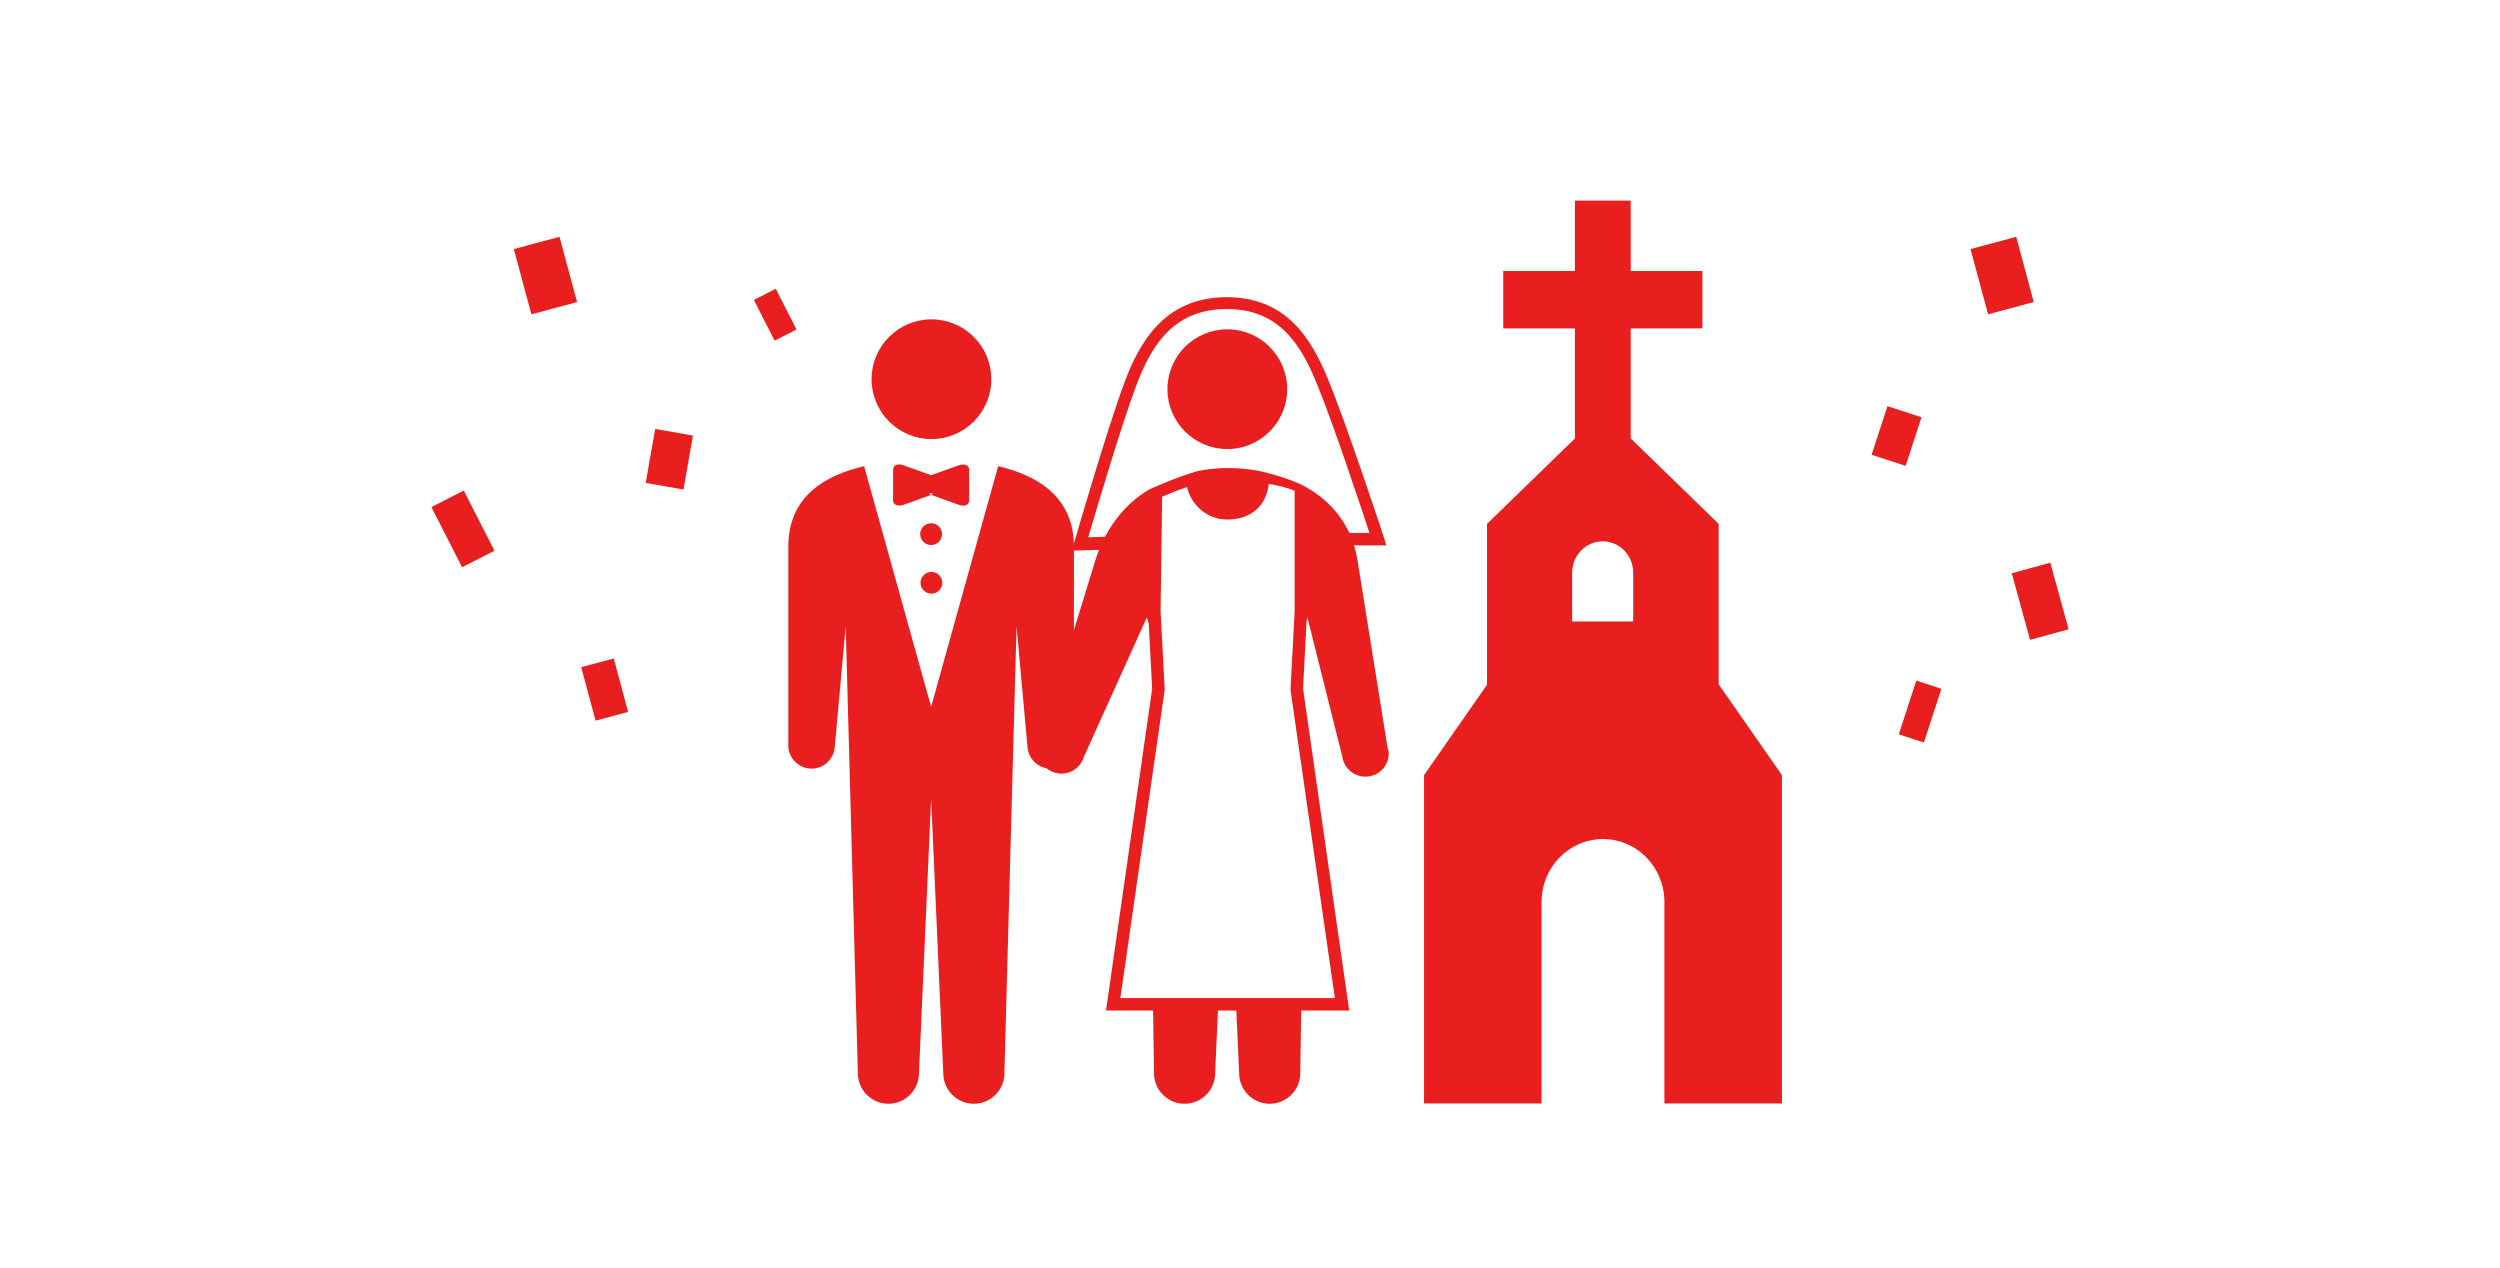 <svg width="276" height="140" viewBox="0 0 276 140" fill="none" xmlns="http://www.w3.org/2000/svg">
<path d="M189.74 75.597V57.836L180.033 48.405V36.255H187.95V29.921H180.033V22.143H173.872V29.921H165.956V36.255H173.872V48.405L164.166 57.836V75.597L157.213 85.578V121.822H170.189V99.587C170.189 95.732 173.218 92.634 176.97 92.634C180.722 92.634 183.751 95.732 183.751 99.587V121.822H196.727V85.578L189.774 75.597H189.74ZM180.343 68.609H173.562V63.24C173.562 61.312 175.077 59.763 176.935 59.763C178.794 59.763 180.309 61.312 180.309 63.24V68.609H180.343Z" fill="#E91E1E"/>
<path d="M142.103 42.966C142.103 46.614 139.143 49.575 135.494 49.575C131.846 49.575 128.886 46.614 128.886 42.966C128.886 39.318 131.846 36.357 135.494 36.357C139.143 36.357 142.103 39.318 142.103 42.966Z" fill="#E91E1E"/>
<path d="M109.439 41.864C109.439 45.513 106.479 48.473 102.83 48.473C99.182 48.473 96.222 45.513 96.222 41.864C96.222 38.216 99.182 35.256 102.83 35.256C106.479 35.256 109.439 38.216 109.439 41.864Z" fill="#E91E1E"/>
<path d="M104.034 64.34C104.034 64.993 103.484 65.544 102.83 65.544C102.176 65.544 101.625 64.993 101.625 64.34C101.625 63.685 102.176 63.135 102.83 63.135C103.484 63.135 104.034 63.685 104.034 64.34Z" fill="#E91E1E"/>
<path d="M102.796 60.175C103.461 60.175 104 59.636 104 58.97C104 58.305 103.461 57.766 102.796 57.766C102.13 57.766 101.591 58.305 101.591 58.97C101.591 59.636 102.13 60.175 102.796 60.175Z" fill="#E91E1E"/>
<path d="M110.196 51.467L102.796 78.039L95.395 51.467C91.127 52.465 87.031 54.771 87.031 60.347V82.169C86.963 83.58 88.064 84.785 89.475 84.854C90.886 84.923 92.091 83.821 92.16 82.41L93.365 69.159L94.707 118.482C94.707 120.341 96.222 121.855 98.08 121.855C99.939 121.855 101.453 120.341 101.453 118.482L102.796 88.158L104.138 118.482C104.138 120.341 105.652 121.855 107.511 121.855C109.37 121.855 110.884 120.341 110.884 118.482L112.227 69.159L113.431 82.41C113.5 83.821 114.705 84.923 116.116 84.854C117.527 84.785 118.629 83.58 118.56 82.169V60.347C118.56 54.806 114.464 52.465 110.196 51.467Z" fill="#E91E1E"/>
<path d="M98.597 55.254C98.597 55.735 99.113 55.942 99.733 55.735L102.796 54.634C102.176 54.393 103.415 54.393 102.796 54.634L105.859 55.735C106.479 55.976 106.995 55.735 106.995 55.254V51.846C106.995 51.364 106.479 51.157 105.859 51.364L102.796 52.465C102.176 52.706 103.415 52.706 102.796 52.465L99.733 51.364C99.113 51.123 98.597 51.364 98.597 51.846V55.254Z" fill="#E91E1E"/>
<path d="M126.889 59.109L120.143 59.316C121.003 56.39 123.791 46.959 125.409 42.656C126.958 38.492 129.333 34.189 135.253 34.12C141.139 34.017 143.617 38.01 145.372 42.346C147.128 46.58 150.225 55.908 151.189 58.834H144.236V60.21H153.048L152.773 59.316C152.738 59.178 148.711 46.959 146.611 41.865C144.753 37.321 141.93 32.709 135.218 32.812C128.472 32.916 125.753 37.906 124.135 42.243C122.208 47.406 118.628 59.763 118.594 59.901L118.318 60.795L126.854 60.52V59.178L126.889 59.109Z" fill="#E91E1E"/>
<path d="M153.22 82.755L149.847 61.724C149.158 57.8 146.887 55.322 144.236 53.808C142.275 52.672 138.798 51.949 138.798 51.949C137.593 51.743 136.458 51.674 135.459 51.674C134.461 51.674 133.429 51.777 132.293 51.984C129.918 52.638 126.923 54.014 126.923 54.014C124.445 55.426 122.173 58.007 120.969 61.724L114.704 82.101C114.291 83.478 115.083 84.889 116.46 85.302C117.836 85.715 119.248 84.923 119.661 83.546L126.614 68.161L126.82 68.849L127.199 76.043L122.105 111.564H127.302L127.405 118.483C127.405 120.341 128.92 121.856 130.778 121.856C132.637 121.856 134.151 120.341 134.151 118.483L134.461 111.564H136.492L136.802 118.483C136.802 120.341 138.316 121.856 140.175 121.856C142.034 121.856 143.548 120.341 143.548 118.483L143.651 111.564H148.952L143.858 76.043L144.236 68.677L144.34 68.161L148.195 83.546C148.401 84.958 149.709 85.921 151.12 85.715C152.532 85.508 153.495 84.201 153.289 82.789L153.22 82.755ZM147.369 110.187H123.688L128.575 76.215C128.575 76.112 128.575 76.043 128.575 75.94L128.128 67.472L128.3 54.84C128.954 54.565 129.987 54.118 131.054 53.773C131.501 55.804 133.325 57.353 135.459 57.353H135.528C138.11 57.353 139.796 55.839 140.072 53.429C140.967 53.567 142.068 53.808 142.928 54.187V67.472L142.481 75.94C142.481 76.043 142.481 76.112 142.481 76.215L147.369 110.187Z" fill="#E91E1E"/>
<rect x="56.727" y="27.498" width="5.222" height="7.46" transform="rotate(-15.049 56.727 27.498)" fill="#E91E1E"/>
<rect x="64.166" y="73.66" width="3.718" height="6.11" transform="rotate(-15.049 64.166 73.66)" fill="#E91E1E"/>
<rect x="72.33" y="47.357" width="4.233" height="6.047" transform="rotate(9.935 72.33 47.357)" fill="#E91E1E"/>
<rect x="47.628" y="55.978" width="4.011" height="7.46" transform="rotate(-27.013 47.628 55.978)" fill="#E91E1E"/>
<rect x="83.224" y="33.113" width="2.714" height="5.048" transform="rotate(-27.013 83.224 33.113)" fill="#E91E1E"/>
<rect x="208.375" y="44.844" width="3.949" height="5.641" transform="rotate(18.044 208.375 44.844)" fill="#E91E1E"/>
<rect x="211.559" y="75.143" width="2.914" height="6.234" transform="rotate(18.044 211.559 75.143)" fill="#E91E1E"/>
<rect x="217.547" y="27.498" width="5.222" height="7.46" transform="rotate(-15.049 217.547 27.498)" fill="#E91E1E"/>
<rect x="222.098" y="63.289" width="4.413" height="7.625" transform="rotate(-15.363 222.098 63.289)" fill="#E91E1E"/>
</svg>
